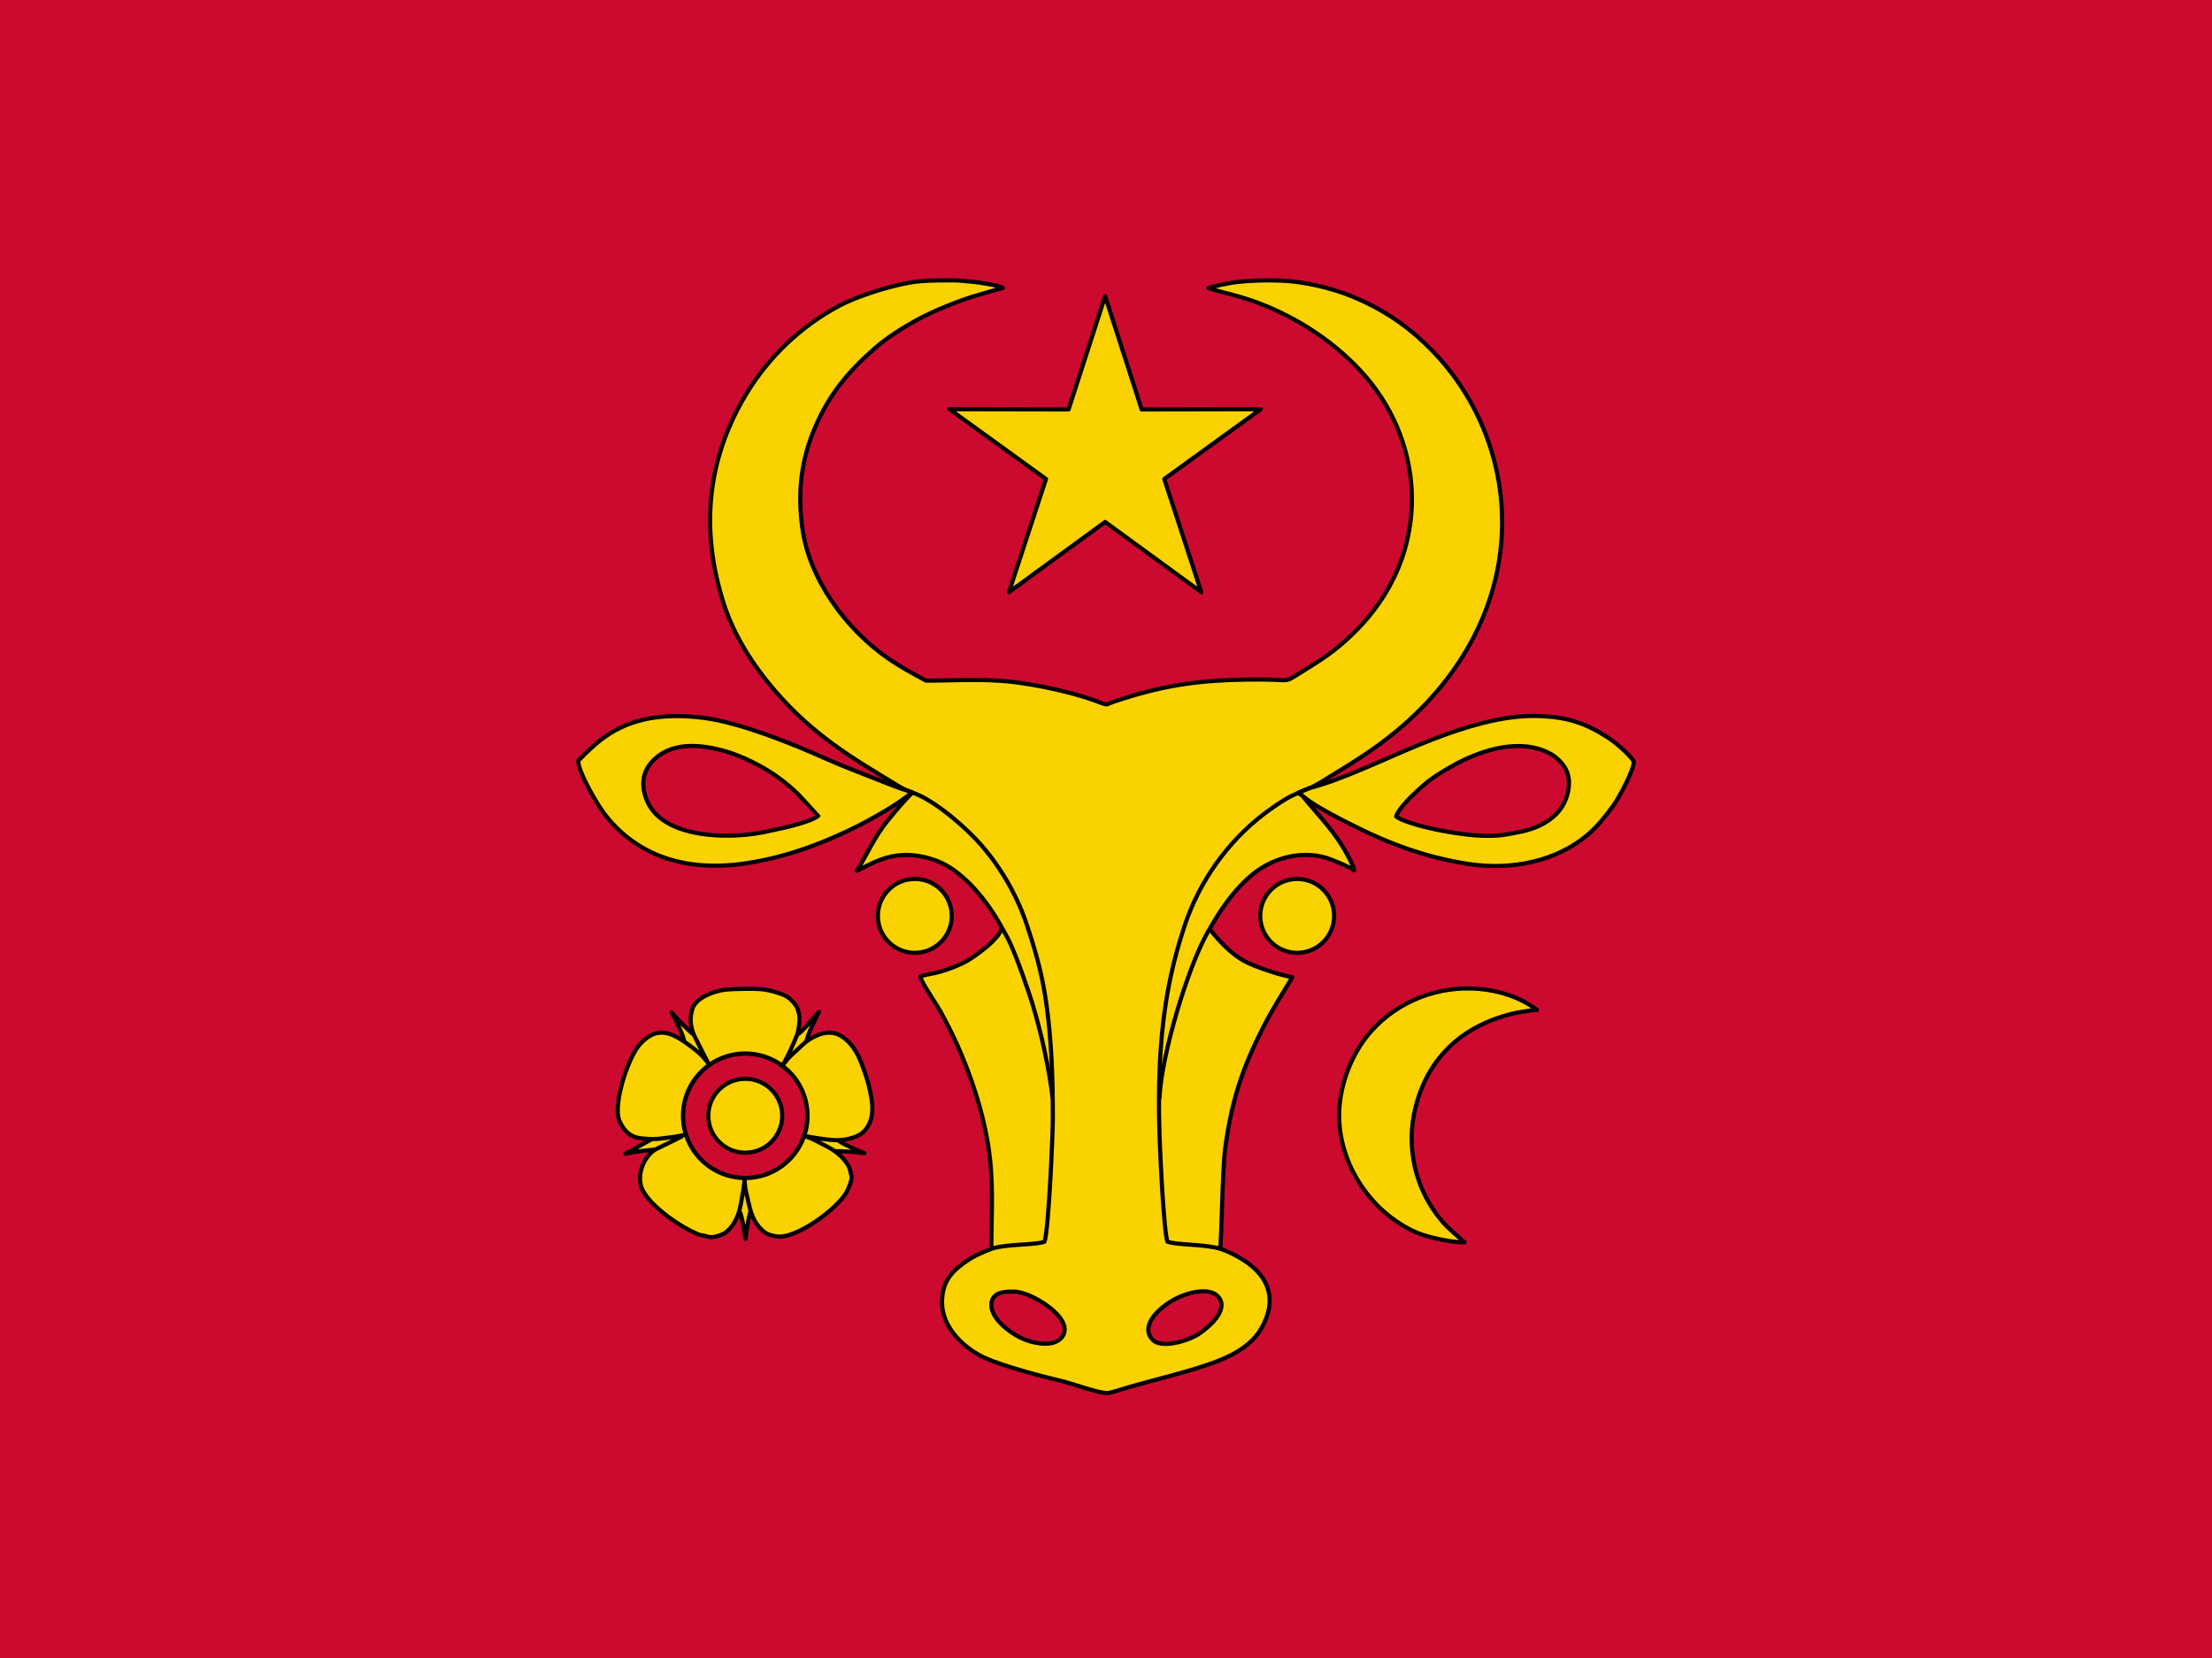 <?xml version="1.0" encoding="UTF-8"?>
<!DOCTYPE svg PUBLIC "-//W3C//DTD SVG 1.1//EN" "http://www.w3.org/Graphics/SVG/1.1/DTD/svg11.dtd">
<!-- Creator: CorelDRAW 2018 -->
<svg xmlns="http://www.w3.org/2000/svg" xml:space="preserve" width="266.763mm" height="200mm" version="1.1" style="shape-rendering:geometricPrecision; text-rendering:geometricPrecision; image-rendering:optimizeQuality; fill-rule:evenodd; clip-rule:evenodd"
viewBox="0 0 26676.3 20000"
 xmlns:xlink="http://www.w3.org/1999/xlink">
 <defs>
  <style type="text/css">
   <![CDATA[
    .str1 {stroke:black;stroke-width:50;stroke-linejoin:round;stroke-miterlimit:22.926}
    .str0 {stroke:black;stroke-width:50;stroke-linecap:square;stroke-linejoin:round;stroke-miterlimit:22.926}
    .fil1 {fill:#FAD200}
    .fil0 {fill:#CC092F;fill-rule:nonzero}
   ]]>
  </style>
 </defs>
 <g id="Layer_x0020_1">
  <rect class="fil0" x="-0.01" y="-0.01" width="26676.32" height="20000.02"/>
  <g id="_581613680">
   <path class="fil1 str0" d="M12619.35 11064.81l-540.33 118.05c0,131.63 -363.6,386.53 -471.17,435.38 -308.62,140.15 -397.94,115.96 -509.8,159.39 1.07,49.1 199.14,340.63 237.06,409.38 73.3,132.89 144.77,271.52 206.53,409.38 160.08,357.45 301.78,775.09 370.32,1182.9 76.58,455.73 43.47,825.29 43.47,1281.13l15.01 291.87 1066.07 -115.87 -417.16 -4171.61z"/>
   <path class="fil1 str0" d="M14712.99 15060.42l-7.83 268.7 -1042.91 -115.88 -69.53 -2502.96 411.61 -1854.67 585.19 353.2c117.47,143.43 253.56,292.26 417.17,382.56 122.05,67.35 439.52,173.41 579.13,193.98 -114.05,190.35 -237.95,382.91 -339.06,580.03 -260.79,508.32 -389.84,894.24 -469.64,1469.54 -38.33,276.37 -44.38,1164.59 -64.13,1225.5z"/>
   <path class="fil1 str0" d="M12903.24 13336.01l-209.41 -99.19c-45.23,-367.76 -136.65,-781.32 -244.04,-1134.78 -24.49,-80.6 -190.25,-583.66 -299.44,-791.19 -28.99,-55.09 -57.63,-106.26 -71.33,-127.99 -159.2,-297.59 -459.03,-682.51 -787.87,-803.08 -383.81,-140.74 -638.99,-32.52 -793.72,40.35 -58.02,27.33 -127.03,65.39 -164.08,83 136.15,-218.4 203.36,-398.6 376.04,-611.61 99.09,-122.24 184.56,-220.69 293.31,-333.58l405.71 -173.36 1344.18 1042.89 150.65 2908.54z"/>
   <path class="fil1 str0" d="M13737.56 13266.48l245.68 -26.32c23.59,-514.99 336.47,-1559.87 574.99,-1985.32 151.72,-270.65 332.75,-546.24 578.81,-733.65 237.11,-180.59 560.77,-261.33 851.82,-176.9 67.4,19.56 282.44,107.97 340.17,152.2 -1.29,-37.73 -36.42,-104.01 -57.07,-143.94 -170.27,-329.11 -352.03,-490.71 -571.96,-762.61l-235.86 -135.84 -1413.71 984.96 -312.87 2827.42z"/>
   <path class="fil1 str0" d="M14059.94 12094.8c49.63,-318.39 124.86,-628.07 230.78,-942.84 175.34,-521.12 510.59,-996.44 947.51,-1331.46 67.49,-51.75 219.21,-161.81 336.9,-220.77 59.16,-29.64 156.39,-72.09 219.25,-95.12 72.94,-26.71 233.15,-131.32 308.96,-177.91 230.35,-141.61 403.03,-248.03 625.66,-419.58 776.29,-598.16 1331.03,-1455.63 1382.34,-2459.21 49.61,-970.14 -385.71,-1899.52 -1142.89,-2492.32 -201.35,-157.64 -427.31,-283.81 -663.57,-380.93 -243.86,-100.24 -577.9,-178.69 -840.04,-189.27 -193.89,-7.83 -363.14,-3.86 -556.2,17.29 -77.68,8.51 -274.29,48.32 -334.69,71.4 46.77,18.76 242.34,68.95 278.07,78.01 608.38,154.21 1219.96,520.48 1629.77,1003.39 345.29,406.87 549.61,933.04 545.41,1477.95 -5.16,671.07 -304.24,1251.27 -797.29,1691.01 -208.99,186.37 -356.11,268.38 -590.02,415.77 -108.77,68.54 -108.34,67.09 -231.73,60.8 -142.57,-7.27 -263.92,-6.74 -385.23,-4.64 -540.63,9.36 -940.83,59.92 -1476,228.79 -85.3,26.91 -168.78,56.49 -193.41,69.67 -16.26,4.07 -57.74,-10.27 -95.95,-25.19 -246.39,-96.24 -607.49,-181.55 -925.46,-229.11 -421.8,-63.09 -752.28,-31.5 -1164.55,-31.5 -165.53,-88.56 -313.27,-167.99 -471.18,-278.54 -494.58,-346.29 -935.17,-943.73 -1019.51,-1553.63 -59.91,-433.29 -19.18,-824.75 154.66,-1226.62 168.53,-389.59 386.31,-657.14 710.38,-942.54 147.93,-130.29 335.88,-249.76 502.07,-341.59 202.1,-111.67 527.43,-245.57 756.97,-309.91 38.18,-10.7 276.59,-82.12 293.52,-82.12 -26.95,-26.95 -269.87,-65.63 -334.49,-72.2 -78.57,-7.98 -194.09,-20.49 -268,-20.49 -99.58,0 -258.07,-0.52 -392.6,10.44 -271.16,22.1 -743.85,171.22 -974.58,293.92 -468.66,249.21 -859.72,624.47 -1127.74,1070.55 -477.74,795.13 -547.43,1639.03 -273.21,2510.37 121.23,385.18 348.5,747.35 622.77,1064.72 457.59,529.47 904.16,796.15 1479.26,1142.81 73.51,44.3 93.82,52.19 173.66,82.91 24.55,9.44 46.72,18.3 56.99,22.59 252.01,105.03 607.1,414.49 785.14,621.34 241.61,280.7 428.95,613.46 541.23,950.92 101.96,306.44 179.64,576.7 228.57,903.74 71.5,477.82 85.49,947.61 85.49,1428.98 0,206 -51.59,1364.99 -100.42,1490.77 -113.83,44.21 -464.99,24.05 -642.68,87.49 -111.93,39.95 -231.39,97.41 -331.19,170.14 -160.45,116.9 -262,240.47 -262,476.18 -0.01,295.24 257.07,547.08 509.8,664.31 217.59,100.94 698.58,228.48 934.63,282.87 77.6,17.88 258.52,81.34 398.94,118.1 62.14,16.26 116.35,27.29 150.18,26.84 31.54,-0.41 110.46,-26.4 143.59,-36.65 290.24,-89.79 581.94,-156.31 872.48,-243.87 296.84,-89.44 678.19,-210.3 842.93,-502.63 186.98,-331.82 104.93,-616.12 -219.92,-822.61 -77.73,-49.4 -183.11,-104.18 -277.91,-134.35 -180.76,-57.48 -526.65,-43.44 -635.79,-85.82 -42.57,-109.66 -89.88,-1027.22 -98.89,-1391.8 -12.19,-493.11 3.13,-1000.56 79.23,-1488.85zm-2104.51 3645.35c0,162.37 210.54,324.01 347.87,391.88 139.54,68.95 422.78,134.85 516.49,-23.56 129.01,-218.15 -389.65,-530.53 -586.29,-530.53 -82.33,0 -192.5,-3.85 -248.02,66.27 -24.04,30.36 -30.05,57.72 -30.05,95.94zm1947.23 420.38c109.09,109.43 432.09,7.38 547.7,-67.65 117.96,-76.56 372.84,-288.74 246.61,-447.27 -107.72,-135.24 -392.61,-48.93 -517.44,17.08 -122.09,64.55 -243.97,159.85 -299.93,263.94 -44.35,82.52 -46.47,164.12 23.06,233.9z"/>
   <path class="fil1 str0" d="M15664.67 9557.9l136.93 -55.06c70.78,-17.58 233.49,-71.12 271.2,-84.99 461.97,-169.89 912.71,-400 1383.03,-566.77 350.03,-124.14 740.82,-229.87 1116.51,-214.8 331.22,13.27 549.76,83.66 829.24,265.91 81.89,53.39 250.28,196.78 301.25,280.09 6.31,98.77 -178.01,439.8 -246.36,532.98 -99.42,135.55 -181.35,239.41 -290.08,335.13 -391.56,344.7 -946.96,446.99 -1453.09,370.13 -485.54,-73.73 -924.34,-229.07 -1362.78,-448.29 -145.51,-72.75 -467.96,-232.04 -618.17,-354.07 -5.6,-4.56 -67.17,-59.17 -67.68,-60.26zm1172.47 288.67c92.71,73.16 412.01,146.58 540.7,170.43 254.55,47.19 552.16,91.36 811.04,43.24 86.36,-16.06 161.29,-28.47 234.84,-49.32 141.7,-40.18 287.49,-117.48 380.57,-233.88 109.25,-136.61 168.66,-373.35 59.45,-532.96 -42.24,-61.75 -101.4,-117.73 -165.06,-152.58 -360.47,-197.35 -825.42,-49.42 -1158.63,132.23 -118.79,64.76 -275.05,158.3 -378.49,251.82 -100.05,90.46 -284.18,254.72 -324.42,371.02z"/>
   <path class="fil1 str0" d="M10912.49 9526.46l90.21 31.48 -175.01 126.41c-324.5,212.22 -692.17,393.73 -1050.48,525.03 -251.89,92.31 -499.6,158.98 -765.24,200.21 -352.67,54.74 -719.19,44.77 -1055,-86.45 -306.94,-119.94 -571.79,-340.96 -746.02,-623.34 -67.73,-109.77 -237.63,-403.15 -237.63,-525.24 140.03,-140.04 250.02,-246.91 392.06,-334.08 336.88,-206.77 723.69,-230.78 1108.92,-183.62 361.83,44.29 807.27,211.94 1148.07,348.69 210.02,84.28 408.17,181.65 620.83,262.98 97.95,37.47 584.92,235.94 669.29,257.93zm-3107.74 135.83c202.48,472.01 1059.68,463.8 1485.83,356.59 143.55,-29.28 479.5,-100.29 578.12,-180.28 -0.29,-1.47 -179.06,-190.77 -193.91,-207.27 -89.52,-99.46 -204.2,-196.76 -324.21,-279.56 -170.51,-117.63 -403.22,-233.9 -600.69,-290.48 -293.22,-84 -627.65,-115.24 -852.18,90.96 -155.07,142.39 -174.48,319.96 -92.96,510.04z"/>
   <path class="fil1 str0" d="M8915.92 14601.33l-1013.83 -736.52c-128.28,12.49 -229.87,20.99 -357.91,49.77 111.6,-56.72 205.45,-118.89 318.64,-175.74l387.51 -1176.76c-1.35,-62.21 -108.7,-277.49 -149.28,-351.89 19.19,35.86 249.05,267.2 265.97,267.2l1245.77 2.85c52.31,-26.54 199.54,-202.56 264.83,-277.78 -51,104.79 -133.15,259.58 -153.03,359.29l384.77 1189.43c9.9,27.54 255.71,133.33 316.68,158.33 -94.22,-17.08 -285.89,-26.25 -360.16,-25.66l-1013.53 719.76c-32.54,107.65 -47.03,229.03 -63.01,340.95 -12.34,-86.36 -37.7,-277.64 -73.42,-343.23zm71.74 -1895.52c414.78,0 751.02,336.25 751.02,751.03 0,414.78 -336.24,751.02 -751.02,751.02 -414.77,0 -751.02,-336.24 -751.02,-751.02 0,-414.78 336.25,-751.03 751.02,-751.03z"/>
   <path class="fil1 str0" d="M18534.54 12179.65c-63.91,3.7 -226.27,28.64 -299.32,46.74 -596.96,147.95 -1006.51,521.06 -1161.31,1116.15 -126.56,486.53 -8.45,1004.77 316.97,1385.8 81.28,95.16 175.7,167.97 271.3,255.8 -125.3,5.5 -440.2,-59.04 -572.21,-115.91 -581.14,-250.4 -987.54,-888.46 -935.92,-1524.07 26.75,-329.28 170.7,-670.88 381.85,-906.8 329.59,-368.28 815.32,-553.7 1306.52,-510.01 251.73,22.4 496.49,104.8 692.12,252.3z"/>
   <path class="fil1 str0" d="M8980.17 14213.14c-4.83,97.57 -27.17,197.37 -44.02,297.16 -21.51,127.42 -69.71,261.99 -178.54,349.08 -43.64,34.92 -156.55,74.07 -216.27,57.14 -143.9,-40.79 -51.08,5.54 -216.29,-74.44 -184.47,-89.29 -523.87,-334.49 -589.69,-523.19 -59.93,-171.84 47.75,-403.41 192.27,-467.31 27.63,-12.23 341.18,-165.88 342.96,-170.82 -90,29.19 -184.67,35.35 -278.76,48.03 -96.46,12.99 -146.89,11.33 -253.88,0.89 -133.76,-13.05 -212.27,-85.17 -268.45,-214.1 -81.08,-186.08 103.54,-770.14 252.77,-926.91 130.42,-137.01 256.66,-179.24 440.58,-80.63 90.49,48.53 277.87,185.89 334.63,260.54 11.24,14.78 22.57,29.4 36.13,44.09l20.26 31.02c-20.26,-31.02 -135.19,-260.69 -173.25,-336.71 -41.8,-83.5 -63.89,-188.02 -45.31,-281.35 15.09,-75.8 33.56,-106.37 68.76,-142.66 85.96,-88.6 263.98,-144.65 384.43,-150.56 76.94,-3.77 265.52,-11.68 391.39,-2.07 86.12,6.59 254.2,50.38 319.39,95.66 54.98,38.19 104.81,97.03 120.89,145.57 12.51,37.77 18.55,64.97 20.84,87.62 5.65,55.99 -9.56,177.02 -32.25,231.65 -46.31,111.5 -102.39,243.39 -169.41,353.34 4.81,-3.58 36.71,-44.51 64.25,-76.3 40.28,-46.51 98.19,-92.74 143.01,-137.05 37.86,-37.44 68.48,-63.57 99.65,-84.6 118.47,-79.84 265.97,-131.03 398.43,-50.82 118.65,71.84 194.4,197.92 243.03,324.99 42.95,112.27 83.44,227.82 107.04,347.59 22.85,116 42.71,229.7 3.38,347.59 -19.25,57.65 -51.2,106.19 -92.83,142.57 -76.81,67.11 -226.57,98.28 -341.12,92.68 -100.88,-4.93 -259.28,-30.26 -361.09,-50.47 120.39,41.69 150.64,67.2 259.49,122.12 96.45,48.68 188.65,115.21 252.25,210.62 45.83,68.75 35.3,96.16 56.71,162.21 0,42.44 -36.99,138.16 -63.63,185.38 -113.66,201.42 -616.52,572.49 -847.82,530.36 -74.41,-13.55 -120.64,-25.01 -177.74,-82.28 -95.76,-96.06 -128.39,-201.72 -155.13,-324.5 -27.09,-124.36 -45.62,-158.17 -47.06,-291.13zm7.49 -1507.33c414.78,0 751.02,336.25 751.02,751.03 0,414.78 -336.24,751.02 -751.02,751.02 -414.77,0 -751.02,-336.24 -751.02,-751.02 0,-414.78 336.25,-751.03 751.02,-751.03z"/>
   <polygon class="fil1 str1" points="13327.6,3572.38 13768.53,4938.34 15203.89,4935.58 14041.04,5777.04 14487.21,7141.3 13327.6,6295.38 12167.99,7141.3 12614.16,5777.04 11451.31,4935.58 12886.67,4938.34 "/>
   <path class="fil1 str1" d="M15643.75 10600.67c246.11,0 445.63,199.51 445.63,445.62 0,246.12 -199.52,445.63 -445.63,445.63 -246.11,0 -445.63,-199.51 -445.63,-445.63 0,-246.11 199.52,-445.62 445.63,-445.62z"/>
   <path class="fil1 str1" d="M11032.41 10600.67c246.11,0 445.62,199.51 445.62,445.62 0,246.12 -199.51,445.63 -445.62,445.63 -246.12,0 -445.63,-199.51 -445.63,-445.63 0,-246.11 199.51,-445.62 445.63,-445.62z"/>
   <path class="fil1 str1" d="M8987.66 13011.21c246.12,0 445.63,199.51 445.63,445.63 0,246.11 -199.51,445.62 -445.63,445.62 -246.11,0 -445.62,-199.51 -445.62,-445.62 0,-246.12 199.51,-445.63 445.62,-445.63z"/>
  </g>
 </g>
</svg>

